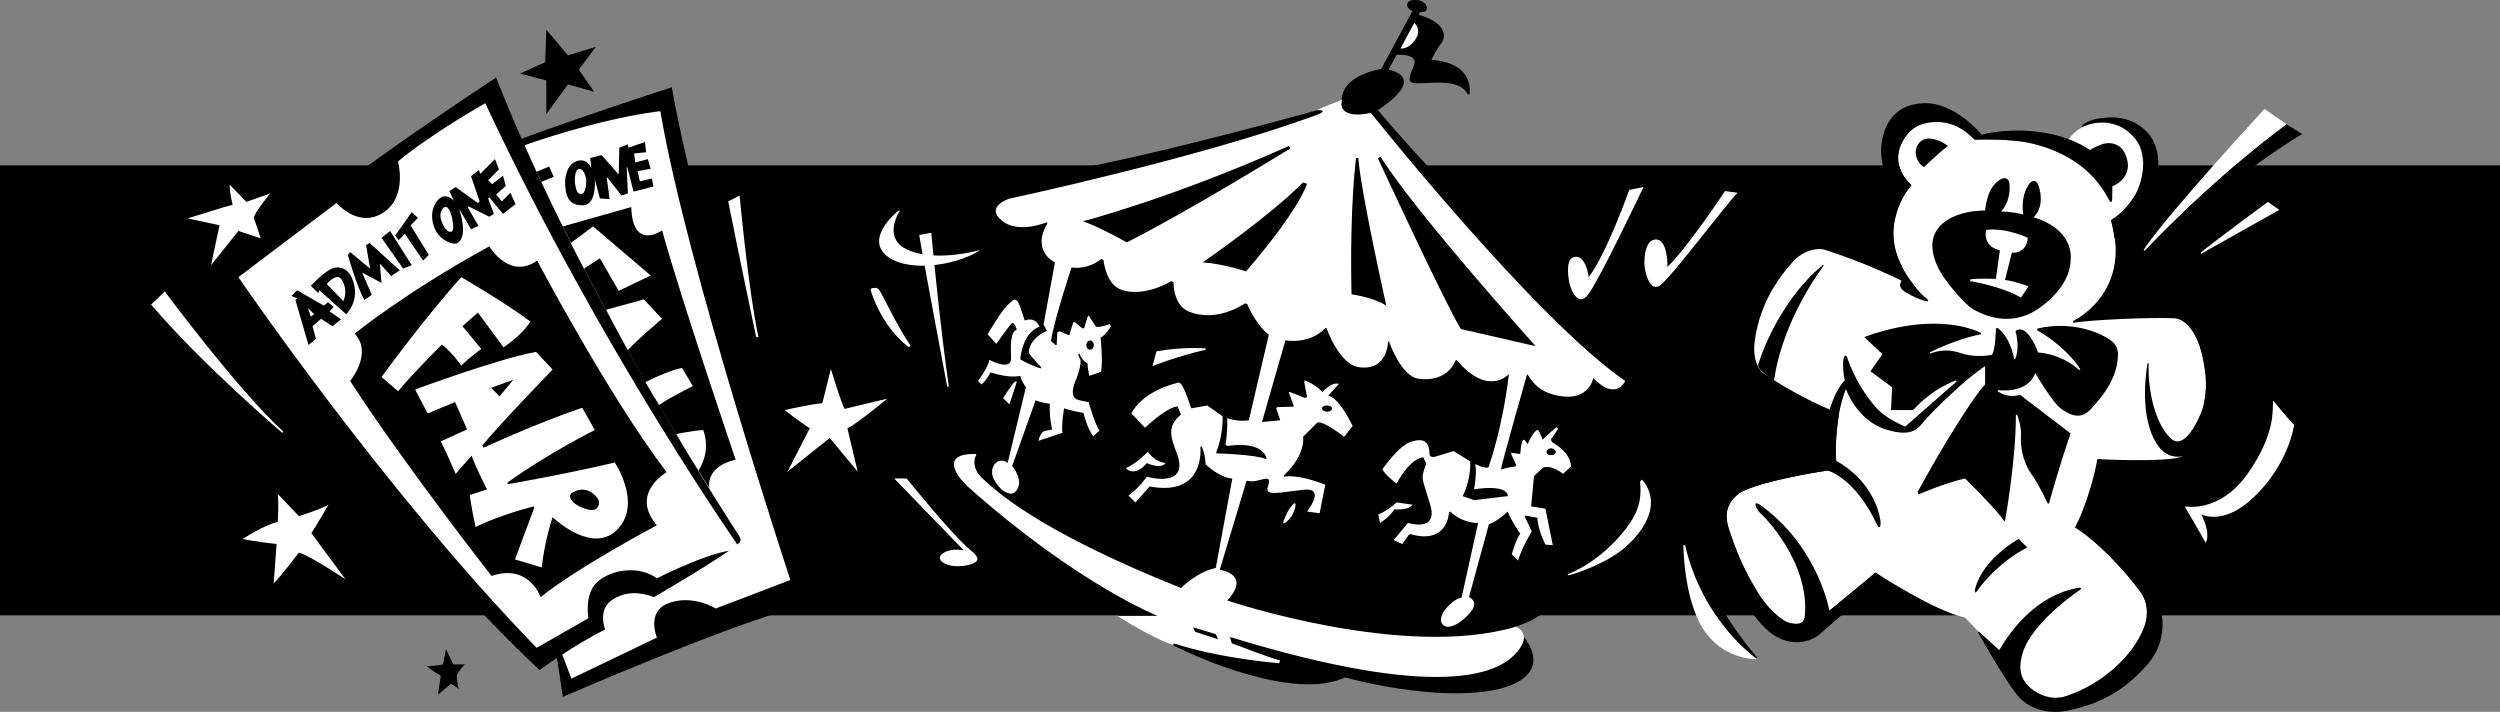<svg xmlns="http://www.w3.org/2000/svg" width="438.402" height="124.838"><rect width="100%" height="100%" fill="#808080" stroke="none"/><path d="M295.5 95.605s2.285 12.101 12.5 19.898l.102-.297s-5.625-5.816-12.2-19.703l-.402.102"/><path d="M438.402 29.003H0v78.903h438.402V29.003"/><path fill="#fff" d="m48 102.304.5-6.898s-4.453-.516-5.898-.903c0 0 3.402-2.297 6.097-3 0 0 .239-3.215 0-4.898l3.703 3.898s3.543-1.054 5.2-2c0 0-2.266 3.907-3 5l6 8.102s-6.266-4.211-8.2-4.7c0 0-3.12 4.16-4.402 5.4M26.5 53.406l2.402-2.301S41.668 68.378 49.7 75.706l-.199.2s-13.914-11.828-23-22.5M38.5 39.503l-5.598-1.199s7.04-2.23 7.899-2.398c0 0-.582-2.145-.5-3.5l2.898 3 4.203-1.5s-2.754 3.316-2.902 4.3c0 0 .852 2.352 1.2 3.598l-3.9-1.3-4.8 6 1.5-7"/><path d="m76.8 121.804.5-3.3s-1.6-.93-2.5-1.7c0 0 2.087-.039 2.9-.3l.5-2.7 1.3 2.7h2s-.934.991-1.398 1.902c0 0 .004 1.543.398 2.398l-1.398-.898-2.301 1.898M95.8 14.105l-4.6-1.2 4.402-2 .199-5.699 3.8 4.5 4.899-1.5-3 4 2.7 3.899-4.598-1.3-3.801 5.198v-5.898"/><path fill="#fff" d="m127.7 35.304 2-1s1.534 16.625 3.3 24.8h-.398s-3.098-14.69-4.903-23.8m10.403 47.402L142 75.105s-2.512-1.649-4.398-3.2c0 0 4.644-1.05 6.597-1.199l1.5-6s1.809 5.93 2.403 7l7.5-1.8s-5.309 4.41-7 5.199l1.8 7.601-4.902-5.902-7.398 5.902M169 96.503c-2.512-.46-4.188.555-4.2 1.301.012.828 1.387 1.465 3.102 1.5 1.676-.039 3.52-.492 3.5-1.3.043-.622-1.3-1.598-1.3-1.598-3.54-3.047-11.102-12.5-11.102-12.5h-2.2L169 96.503m-15.598-46s.54-.226 1 .703c.547.852 2.805 5.77 5.2 9.297 0 0 .128.657-.602.102-.668-.61-4.172-3.27-6.3-9.602-.137-.531.464-.531.702-.5m7.798-9.297 2.1-.402s1.657 17.48 3.102 27h-.3s-4.497-23.855-4.903-26.598"/><path fill="#fff" d="m157.8 37.003-.198-.097s-5.727 4.46-2.403 7.699c3.426 3.262 11.988 2.129 16.5-.602l-.097-.097s-8.243 2.312-13-.403c-3.586-1.984-1.036-6.289-.801-6.5m129.801 47.5.3-.398s4.93 4.48-2.5 11.5c-3.011 2.926-8.941 4.988-10.402 5.3l-.098-.199s5.645-1.964 10.297-8.101c1.516-2.063 2.832-4.195 2.403-8.102m-9-35.898s-.465-4.149-2.7-3.5c-1.535.504-.761 4.39-.601 4.898.199.64 1.406 4.13 3.3 1.5 1.973-2.648 9.32-18.09 9.598-18.699l-2.5.5s-3.879 11.031-7.097 15.3m13.8-1.8s.168-5.02-2.203-4.8c-2.004.214-1.879 4.363-1.797 4.702-.004.356.739 4.965 2.899 3.2 2.176-1.805 11.219-13.852 13.398-16.102l-2.199-.3s-6.512 9.859-10.098 13.3m3.098 48.801h-.3s.023 9.183 3.402 14.601c3.457 5.422 8.921 5.336 9.199 5.399l.199-.102s-9.36-6.418-12.5-19.898m91.3-.399s-3.132-5.539-3.6-6.203l.1-.199s5.985 1.203 10.9-5.8c4.91-7.04 4.284-11.223 4.402-12.598l.097-.102s2.328 2.977 3.602 4.2c0 0-.89 6.847-7.102 12.702-5.133 4.93-8.84 3.122-9.199 3 0 0 1.75 3.114.8 5m-.898-50.902.098.2s11.371-6.372 13.7-7.7l-2-1.398s-8.598 6.32-11.798 8.898m-10-.5.2.2S387.25 31.955 401 21.803l-3.898-2.7s-16.864 18.24-21.2 24.7"/><path d="m376.102 44.003.3.301s16.207-14.187 27.297-20.8l-2.699-1.7s-11.023 7.762-24.898 22.2"/><path fill="#fff" d="M320.8 107.105s7.872-6.473 8.102-6.7c0 0 10.114 6.684 15.7 7.9 0 0 5.476 5.644 10.398 11.3 1.766 2 5.21 5.223 13.2-.399 6.863-4.921 9.925-11.015 7.402-15.101-1.684-2.645-8.645-10.277-11.7-11.602 0 0 2.559-4.851 3.899-12 0 0 11.629.645 14.699-.398 2.973-1.059 4.703-11.602 4.402-14.3-.328-2.724-1.656-9.813-5.703-10-4.09-.188-14.62.28-17.597.8l-.102-.3s10.441-4.802 6.7-17.7c0 0 7.445-4.328 5.202-12.3-1.523-5.599-9.699-6.321-12.601-1.9l-1.5 2.5s-4.582-2.921-15-2.402c0 0-2.754-3.043-6.2-3.097-2.644-.028-5.703.675-6.902 4.5-1.238 3.996 1.817 6.261 2 6.597 0 0-7.71 7.914.903 18.102 0 0-6.36-3.672-16.102-6.8-1.305-.43-3.86.116-5.598 2.1-1.746 1.973-5.75 6.594-6.703 14-.484 3.985 1.38 5.458 1.5 5.5.192.11 5.465 3.977 13.301 7.098 0 0-.887 5.317-.5 9.801 0 0-11.293 1.406-16.5 3.902-1.934 1.016-3.11 3.176-2.7 5.399.313 1.355 4.184 13.469 9.7 17 0 0 3.625 2.601 8.3-1.5"/><path d="M323.5 66.706s-3.758 3.29-3.8 14.2c0 0-10.485.675-15.298 3.597-1.765 1.094-5.87 4.278-3.8 9.602 2.132 5.363 5.242 12.527 9 16.101 3.691 3.547 7.644 2.575 9.5 1 1.859-1.53 11.097-9.8 11.097-9.8l-1.297-1-8.101 6.699s-1.79-10.703-11.5-18.102c-2.516-1.976-1.156.54-.602 1 .61.469 8.61 8.547 7.801 17.903-.113 1.27-.77 1.699-2.5 1.398-1.684-.394-4.36-2.984-5.8-5.5-1.434-2.441-3.012-4.988-4.9-10.7-1.163-3.398-.195-5.183 1.802-6.698 2.027-1.434 10.906-3.23 15.398-3.903 0 0 4.742 1.211 8.602 9.403.671 1.363.785-.188.597-.903-.125-.68-1.101-6.488-7.699-10.199 0 0-.61-6.664 1.7-12.598 0 0 1.859 5.5 7 7.098 5.171 1.645 5.921-.664 7.1-1.898 1.24-1.348 6.704-6.871 10.302-9.2v3.2s-3.188 3.21-11.801 18.8l.101.5s4.735-2.039 8.2-2.8c0 0 5.39 5.304 6.898 7.5l.102-.102s1.921-10.469 1.898-18.5l.2-.098s.69 1.618.702 3.297c-.086 1.653-.07 4.465 2 7.403 1.297 1.843 2.477 4.511 2.7 4.898h.199s1.816-6.621 3.8-12.3l-8.902-6.798s-1.793.82-3.898-.601l.101-.2s5.141.786 6.5-3c0 0 3.063 5.348 4.7 6.399 1.543 1.035 3.25 1.809 5 0 1.652-1.84 4.695-5.137 4.8-9.5.055-1.336-.488-2.07-1.5-2.8-1.082-.739-5.93-3.407-12.601-1.9l-.102.302s4.578 2.359 7.602 6.8l-.2.2s-2.527-2.672-7.199-3.102c0 0-1.57-4.488-3.5-4-.699.207-.386.637-.3.902.066.352.496 2.598-.2 4.2l-.203.097s-.46-3.593-2.898-5.5l-.301.102s-.047 3.824-.7 4.601c0 0-2.64.66-5.5-.3-2.952-1.047-5.238.082-5.3.097l-.098-.199s4.34-2.266 9-3.2v-.198s-7.125-4.141-20.5.699l3.2 3-2.102 3 3.8 2.8-.198 4h3.898s2.953-3.527 7.5-5.199l.102.2-9 7.898s-3.079-1.223-4.903-3.098c-1.746-1.914-3.894-5.007-5.199-8.8-.356-1.168-.703-.239-.8.5-.056.812.062 2.37.3 3.3m-15.2-2.703s2.97-10.543 11.4-17.597l.1.199s-7.187 9.242-8.698 20.101c0 0-2.836-1.691-2.801-2.703M333.5 49.206s-.96 1.086.602 2c1.46.864 2.625 1.407 3.699 1.598 0 0 .71.191.101-.398-.632-.493-4.007-3.434-5.5-8.403-1.468-5.023 1.555-10.46 2.797-11.5 0 0-5.113-4.215-.297-9.398 0 0 1.586-1.992 5.399-1.7 3.433.274 5.336 2.56 6 3.098 0 0 6.312-.242 9.898.602 3.621.93 10.114 3.086 13.602 9.898.613 1.09.613-.187.601-.699.012-.418.04-1.473 0-1.598 0 0 3.532-1.343 2.598-4.8-.934-3.516-3.84-2.739-4.098-2.7-.285.04-1.91.743-2.402 1.098 0 0-3.625-2.762-10.2-3.3-4.968-.446-8.554.554-8.8.6 0 0-4.7-5.8-10.3-5.5-5.56.259-7.028 4.524-7.298 7.602-.183 3.122.79 5.91 2.797 8 0 0-2.078 2.637-1.699 7.399.41 4.77 1.867 7.086 2.5 8.101"/><path d="M365.3 22.206s5.134-2.75 9.2 2.2c2.605 3.113.832 8.386-.2 10-.331.515-1.991 3.066-4.1 4.199 0 0 .573 2.683.6 3.2 0 0 5.778-2.68 7.2-8.9 1.082-4.921.203-7.597-1.098-9.3-1.43-1.7-3.715-3.207-7.3-3-2.852.148-3.856.965-4.102 1.101 0 0-.879.602-.2.5m16.5 33.598s3.34.86 4.5 7.102c1.134 5.636.13 7.652.102 8.199-.047.617-2.945 8.293-5.703 5.8-2.75-2.538-4.113-8.464-3.898-13.199h-.2s-1.64 8.34 1.301 13.598c2.887 5.352 7.84 1.395 8 1.2.383-.348 3.711-4.036 3.5-10.9-.246-6.151-5.246-11.355-6.902-11.8-.664-.234-1.238-.226-.7 0m-17.898 36.699s5.305 3.192 11.297 11.102c2.719 3.547.363 7.387.102 7.898-.203.496-3.7 7.426-13.102 10.602-3.012 1.035-5.844-1.09-6.398-1.7-.453-.55-2.512-2.097-.899-6.5 1.707-4.359 7.434-8.863 9.899-10.5.324-.226.054-.421-.5-.3-.531.191-7.809.836-13.7 10.898 0 0-3.21-2.894-3.402-3.097 0 0-.742-.532 0 .597.656 1.117 4.969 8.742 6.903 10.801 1.87 2.043 5.32 3.125 9 2.2 3.68-.868 8.57-2.34 13.5-8 3.96-4.551 3.097-10.868-.301-15.2-2.778-3.434-8.281-8.168-11.899-9.898l-.5 1.097m-8.402 3.5-1.5-1.5s-6.16 3.371-7.598 8.602c-.379 1.574.434.41.7 0 .277-.445 3.418-4.524 8.398-7.102m-18.098-66.699s2.711-2.629 4.2-3.7c0 0-1.528-1.237-3.2-1.3-1.445-.098-2.257.988-2.402 1.902-.191.641.043 2.329 1.402 3.098m10.7 7.602s-6.184-.13-8.5 3.5c-1.957 3.058.527 7.047.8 7.5.196.398 3.457 5.12 5.899 6.5 2.52 1.328 7.133 2.933 11.898-.801 4.68-3.645 4.867-7.012 4.903-7.899.12-.843.406-5.496-6.5-7.601 0 0 2.113-1.656.898-5.5-.422-1.336-1.313-.906-1.7-.3-.386.636-1.429 2.148-1 5.3 0 0-2.284-.555-3.898-.5 0 0 1.688-1.567 1.5-4.7-.023-1.09-.906-1.745-2.3-.402-.7.64-1.582 1.64-2 4.903"/><path fill="#fff" d="M355.602 41.706s-3.72-1.804-7.301-1.402c0 0-.817 2.836 2.398 3.602l-.699 5s-2.973-.145-4.5.097v.301s5.484.848 8.902 2.902l1.297-2s-2.523-.953-4.097-1.101l1.199-4.8s2.515.335 2.8-2.599"/><path d="M98.7 122.206s31.843-13.886 43.902-16.5c0 0-19.497-60.492-24.801-90.402 0 0-25.82 8.285-41.899 15 0 0 14.903 36.844 22.797 91.902"/><path fill="#fff" d="m98 113.206 2.2 5.797 15-7.199s-1.833-4.297 1.702-5.898c3.59-1.508 7.172-.075 8.598.8l13.102-5S120.348 46.488 115.8 19.503c0 0-14.371 1.285-37.301 11.203 0 0 20.09 63.09 19.5 82.5"/><path d="M94.602 117.503s6.187-4.492 11.5-7.097c0 0-1.293-3.368 1.097-5.102 2.41-1.684 5.016-1.516 7.5-.598 0 0 12.348-7.171 14.801-9.402.598-.508.324-.934.2-1.2-.184-.276-27.634-42.07-42.7-80.5 0 0-33.133 21.513-49.2 36.7 0 0 28.798 40.746 56.802 67.2"/><path fill="#fff" d="m94.102 113.605 9.097-5.2s-.844-4.23 1.602-6.402c2.512-2.175 7.203-2.879 10.398-.597 0 0 11.063-5.637 14.801-4.903 0 0-24.574-34.894-44.898-78.398 0 0-9.282 5.2-15.301 10.2 0 0 1.578 5.855-2.2 8.698-3.808 2.903-7.374-.086-8.601-1.398l-17.2 13s25.657 37.578 52.302 65"/><path d="M86.2 101.003S70.827 81.374 61.401 66.804c0 0 4.036-4.844.797-8.3 0 0 8.848-7.231 23.602-15.298 0 0 3.535 5.946 8.398 2.5 0 0 12.45 23.586 22.703 37.098 0 0-6.543 3.75-1.703 9.3 0 0-13.75 7.282-20.398 12.602 0 0-2.04-5.949-8.602-3.703"/><path fill="#fff" d="m69.8 68.605-2.898-2.5s7.793-10.684 14-17.5c0 0 8.516 4.98 12.098 7.8 0 0-1.234 2.184-4.7 4.5l-4.5-6.1-2.698 2.401 3.3 4s-1.867 1.254-3.5 2.899c0 0-1.547-2.195-3.402-3.7 0 0-4.805 4.755-7.7 8.2m3-.301s14.524-5.398 21.2-6.598l2.902 3.098s-9.808 10.137-12.3 13.3l.199.4s9.691-4.473 17.3-7l2.2 3.902S96.363 79.343 89 84.605v.3s9.598-1.62 18.8-3.8c0 0 4.77 7.05.602 11.601-4.187 4.532-10.644-1.226-11.5-2 0 0-1.37 3.985-1.902 8.797l-4.7-1.398 3.4-9.102-.098-.199s-5.602 1.363-10.2 3.602c0 0-.89-3.996-1-5.602l3-1s-1.879-3.582-2.703-5.898l-2.797 3.199s-1.738-4.05-2.601-5.7l4.601-2.1-2.101-4.802-4.801 2-2.2-4.199"/><path d="m87.602 69.503-1.5-1.5L90 66.605zM100.8 88.304s-1.948-1.484.102-2.2c1.977-.76 3.336.477 3.899 1.302.601.8.062 2.312-1.399 2-1.562-.305-2.222-.848-2.601-1.102m23.601-2.699s-.918-3.703 4.598-5c0 0-9.402-27.637-12.898-40.2 0 0-5.168 3.696-5.403-4.1l-12 3.401s11.278 23.266 25.703 45.899"/><path fill="#fff" d="M100.102 42.605 104 39.706l10.102 8.598-5.602 2.7-3.3-5.7-2.798 1.8s-1.363-2.6-2.3-4.5m6.198 11.7 6.602-1.8 3.2 3.402s-4.579 3.847-6 5.5c0 0-2.247-4.047-3.801-7.102m6.899 12.699s3.804-1.965 6.402-2.5l1.898 3.203s-4.352 2.153-5.898 3.297c0 0-1.368-2.062-2.403-4m5.403 9.102s2.77-.57 4.699-.7c0 0 1.558 3.34-.801 7.098 0 0-2.766-4.332-3.898-6.398"/><path d="m94.902 31.906 2.2-.903-.801-1.797-2.2.899.801 1.8m8.798-2.402s-.669-1.781-2.4-1.297c-1.679.45-2.257 2.387-2.198 4.098.101 1.7.375 3.7 3 3.7 2.566.07 2.214-4.41 2.199-4.598l.898 3.398 1.703.102-.5-3.7.098-.101 2.5 3.2 1.102-.4-.2-4.6H110l1.102 4.3 3.5-.899-.301-1.402-2.102.5-.398-1.8 2.3-.4-.5-1.698-2.199.597-.203-1.597 2.102-.2-.2-1.8-2.902 1-.097-.602-1.5.602-.102 4.699-3-3.399-2 .5.2 1.797"/><path fill="#fff" d="M102.8 31.605s-.16-1.91-1.198-2c-.817.02-.813 1.879-.801 2.2.066.374.144 2.194 1 2.198 1.027.114 1.004-2.136 1-2.398"/><path d="m54.102 60.503 1.3-1.097-.601-2.2 1.5-1.3 2 1.3 1.5-1.203-2-1.398.699-.8-1-.802-.7.602-4.698-2.7-1 1 1 .4-.301.3 2.3 7.898m1.699-9.097.2-.5 4.7 4.199s2.702-2.512 1-6.399c-.61-1.433-2.16-2.402-3.9-1.402-1.82 1.098-3.027 2.621-3.3 2.8l1.3 1.302m8.102 1.199 1.297-.899-1.699-3.902 3.402 1.8-.3-3.398 2 2.2 1.5-1-5.301-4.801-.602.398.703 4.102-3.5-2.899-.402.5s1.523 5.485 2.902 7.899m6.798-5.5 1.5-.602-3.798-6-1.5 1.203 3.797 5.399m-.797-5-.601-.8 2.898-4.099 1.102 1L72 39.503l3.2 5.203-1 1-3.2-4.703-1.098 1.102m9.7-6.899s-1.207-1.367-2.403-.5c-1.207.918-1.937 2.895-1 5.297.957 2.274 3.266 2.895 3.801 2.703 0 0 2.32-.503.5-6.101l2.102 3.601 1.3-.601-1.902-3.3.2-.099 3.6 1.797.802-.5-1-2.699.199-.2 2.398 2.9 2.203-1.7-.902-2-1.5 1.5-1-1.2 1.7-1.5-.5-1.8-1.9 1.5-.698-.7 1.898-1.898-.7-1.8-2.6 2.597-.2-.699-1.398 1.102 1.5 4.398-.301.3-3.899-2.8-1.101.7.8 1.702"/><path fill="#fff" d="m54.5 55.503.602-.398L54 54.003zm5.7-2.699-2.9-3s1.7-2.086 2.602-.8c.922 1.366.696 3.081.297 3.8M77.8 36.406s-.952.77-.398 2.3c.536 1.567 1.313 2.145 1.797 1.899.524-.297.18-1.965 0-2.7-.14-.617-.687-2.09-1.398-1.5"/><path d="M242.2 12.105s-7.403 1.05-6.9 6c0 0-38.995 11.226-58.8 13.601 0 0-8.402 1.309-3.098 8.899l-6 38.398s-3.73 1.602-.402 5.602c3.348 4.05 26.09 25.453 49.602 33 10.832 3.441 16.164 2.558 19.3 1.2 0 0 16.278 4.558 27 2 4.442-1.056 9.399-4.165 2.797-10.9 0 0 3.645-1.011 5.5-3l10.602-37.699s3.144 2.313 5.699-2.601c0 0-30.984-29.61-45.898-47.3 0 0 8.918-5.403 1.898-7.099l1.402-2.601s3.762-.266 3.098 1.7c-.727 2.065-1.73 3.42.8 3.3 2.583-.04 7.372-.797 8.602 2l.297-.102s1.051-5.504-6.699-6c0 0 .879-1.828 1.8-3 .86-1.156.669-3.597-4-4.898l.2-.5s1.047.195 1.2-.5c.155-.7-.505-1.297-1.2-1.5-.7-.184-2.016-.188-2.2.5-.202.707.458 1.18.9 1.3l-5.5 10.2"/><path fill="#fff" d="m245.602 8.503 2.398-4.5s1.434 1.149.2 2.903c-1.165 1.812-2.598 1.597-2.598 1.597m-10.302 9s-1.144 3.59 5.102 2.301c0 0 28.79 36.145 44.598 47 0 0-1.59 3.66-5.598-.5 0 0-.734 4.14-6.101 3.102-4.094-.735-4.98-3.305-5.5-3.801 0 0-4.188 14.687-4.602 16.7 0 0 1.922-.49 2.5-.5l.203-.2-.902-2v-.2l1.602.2s.085-1.985.5-2.5l.3.101.5.7s.621-1.715 1.598-2.5l.3.097s.645 1.258.7 1.602c0 0 1.918-1.879 2.5-2.2l.2.301s-.84 1.368-1.2 1.797c0 0-.066.54.602.801.574.356 2.746 1.711 2.898 4l-1.398 1.3s-2.008-1.687-3.5-1.1l-1.602 1.5-.5 5.3 2.5.402 1.3 6.399-1.3-.102s-1.328-2.535-1.398-4.699l-2.102-.398-.098.199 1.2 2.601s-1.641 2.649-2.403 5.098l-1.097-1.098s.843-2.937 1.5-3.601c0 0-1.692-2.41-2.2-3.899 0 0-1.863 1.801-3.3 2.2l-3.5 12.8s1.855.715.3 2.598c-1.46 1.84-4.015 3.473-5 2.102-1.035-1.336 1.735-4.371 3.399-4.602l2.898-13.098s-2.613.157-4.898-2l-.2.098s-.148 5.692-6.601 3.902c-.457-.085-.457.11-.598.297-.172.2-1 1.403-1 1.403l-1.5-.7 2.5-3s5.371 1.715 3.899-3.203c-1.41-4.843-1.774-4.28-.7-7.199l-.5-1.098s-2.082-.164-4.699 4.598c0 0-1.875-1.383-2.5-2.5 0 0 2.989-4.336 5.2-4.898 2.207-.606 3 .082 3.097 2.3.082.618.903.399.903.399l3.3-1 2.899 1.8s.308 2.79-1.301 6.098l2 .703 5.902-.703s.305-2.117-5.902-1.199c0 0 .539-3.09.2-4.3l.202-.098s.793.609 1.899.597c.328.012.328-.453.398-.597.008-.164 2.23-6.035 3.403-15.801 0 0-3.59 4.058-9.102-2.399l-.2-.101s-1.265 4.058-6.6 3.3c-2.938-.41-5.079-6.296-5.098-6.5h-.2s.004 5.118-5 4.5c-3.379-.331-5.632-6.413-5.8-6.902h-.2s-2.132 2.801-7 2.203l-4.101 14.297 3.199-.297-.7-2.101.102-.2 3-.1-.902-2.5.102-.099 2.8 1.098.297-.2-.5-2.698.102-.2s2.113.774 3.101 2.098c0 0 1.422-1.848 2.899-1.5l-1.899 2.102s1.586-.18 4.297 5.3l-1.5 1.899s-3.558-2.844-4.699-2.5l-2.5 2.5s.617 2.984-3.3 6.699v.3s2.027-.612 7.202 1.4l-1 5-2.203-.298s3.531-4.398-.797-3.8c-4.347.503-6.554 1.113-6.101-.5.16-.547.738-1.707-.7-1.403-1.351.317-1.59.543-3 .301l-4.699 15.602s5.63.793 1.297 5.398c0 0 30.961 10.445 50.602 4.602 0 0 3.43 1.277-.301 5-2.98 2.937-12.582 8.21-49.8-3.2l.3 1.098s6.68 2.598 8.5 3l-.2.5s-10.128-.781-18.198-3.398c0 0-.805-.122-.102.3 0 0-2.875-.703-10.098-5.203H203s-13.973-5.523-33.098-22.5c-2.507-2.27-4.722-5.91.899-5.898.387-.02.512.105.3.398-.253.328-.683 2.297 1.301 4 1.895 1.7 9.082 8.899 34.7 19.102 0 0 2.93-2.906 6.097-3.5l2.903-15.7s-1.864.114-4.7-2.5c0 0 .047-1.488-.703-3.199l-.199.2s.96 8.757-8.898 6.898l-2.5 2.8-1.2-1.198s1.567-1.059 3.2-3.301c0 0 7.562 2.14 5.3-4-.925-2.586-2.011-4.715.7-6.899l-.602-1.402s-1.293-.36-5.7 3.7l-2.398-2.5s1.461-3.583 7.797-5.298c.621-.148.961-.84 2.703 4.399l2.797-.5 2.703 1.898s.141 3.227-1.101 6.203v.297s6.789.168 8.699 1l.102-.097s-.348-3.141-6.903-2.2l-.297-.203s.41-2.379.297-4.699c0 0 1.668.715 3.801.402l3.5-15s-2.055-1.394-3.8-5.402l-.4-.098s-4.85 3.5-9.898 1.399c-1.988-.84-2.652-3.395-2.601-5.102l-.399-.2s-4.41 2.774-8.5 1.603c-2.816-.805-3.289-4.598-3.402-5.301l-.398-.2s-2.043 1.915-5.2 1.5c0 0-3.086 9.278-3.601 12.899l.8.7h.2l.101-2.2.399-.2 1.699.7.7-2.3h.3l1.2 1 .402.1.597-2 .203-.3 1.297 2s.735.203 2.403-.5l.199.402s-.742 1.422-1.801 2c0 0 .406 3.723.102 6l-2.102.7s-.266-1.383-.3-2.2c0 0-.95-.414-1.4-1.703l-.198.102s.004.367.3.8c.246.497.016 1.93-.8 3.899-.883 2.062-.41 3.102.398 3.3.898.262 1.902.4 1.902.4s1.086 3.898 1.899 5l-1.102 1s-1.097-1.505-1.699-4.098c0 0-2.191-.352-3.398-.801 0 0-.504 2.77-.301 4.3l-4.2 1.399s.356-1.879 1.5-1.8l.899-.2s-.535-2.207-.398-4.5c0 0-1.497-.184-2.5-.598l-4.102 11.5s2.355 2.77.5 4.598c-.68.71-2.082-.184-2.5-.598-.438-.515-2.277-2.328-1.2-4.101.88-1.442 2.27-.61 2.4-.399l3.202-13.3s-.812-1.118-1-2c0 0-1.648.535-5.203-.602 0 0-.87 1.664-1.597 2.102l-.602-.602s1.758-2.293 2-3.7c0 0 3.867 2.098 3.8-.3-.093-2.332-.097-4.617 1-5 0 0-.44-1.672-1-1-.605.727-2.6 3.5-2.6 3.5l-1.5-1.7s2.331-3.98 3.402-5c1.02-.995 1.558-1.85 2.3.2l.797 2.402s1.778-.832 2.602 1.098c0 0-2.797.602-3.399 5.7 0 0 1.602.991 3.598 1.6l.102-.198s-1.442-1.458-2.2-2.5c0 0-.214-2.329 3.2-3.903L183 56.906l2-10.903s-4.254-1.887-1.3-6.898l-.2-.102s-4.926 2.055-7.8-.297c-2.946-2.445 1.042-3.804 1.402-3.902.414-.059 33.304-7.16 53.398-14.5 0 0 3.066-1.023.3-1l4.5-1.8"/><path fill="#fff" d="m177 70.906-1.098-1.102s1.637-2.598 2.098-2.898c.438-.227.262.191.102.699-.149.504-1.102 3.3-1.102 3.3m27.402 10.301s-1.941-.191-3.101-2c0 0-1.969 2.09-3.899 2.899 0 0 1.485 1.726 3.7-.899 0 0 2.484 1.164 3.3 0m-2.3-17s3.628-1.527 9.398-2.902l-.098-.2s-3.62-.362-8.601.5l-.7 2.602m25.001 24.899s.363-1.422-.403-.602c-.86.809-1.422 2.43-1.597 2.801-.164.418.004.645.5.2.433-.41 1.054-.876 1.5-2.4m17.398.2s2.543.274 3.2-.8c.581-1.02 0 0 0 0l-2.798-.4s-1.64 1.524-3.203 2.102l.301 1.5s1.781-1.066 2.5-2.402"/><path d="M197.602 42.503s-5.036-2.828-7.7-3.699c0 0 15.668-4.062 36.098-13.2l.3.4s-17.85 11.042-28.698 16.5m20.898 5.101s-3.727-1.313-7.598-1.602c0 0 11.453-7.836 17.598-14l.7.203s-1.052 4.176-10.7 15.399m18.5 4s3.977.57 6.102 2c0 0-4.493-20.074-4.903-25.899h-.398s-1.14 8.153-.801 23.899m19.2 6.101 13.1 3s-20.812-23.097-27.198-33.203l-.5.203s12.289 26.528 14.597 30M191.8 60.503c.012-.425-.28-.793-.6-.797-.41.004-.704.372-.7.797 0 .485.293.852.7.801.32.047.613-.32.6-.8m41.802 11.101c-.016-.277-.407-.524-.903-.5-.472-.02-.867.226-.898.5.035.332.426.574.898.601.496-.027.89-.273.903-.601m39.198 7.601c.036-.293-.331-.562-.8-.601-.441.039-.809.312-.8.601-.009.375.363.645.8.598.469.047.836-.223.8-.598m-59.6 32 .402.899-4-1.3-.403-.802 4 1.203"/></svg>
